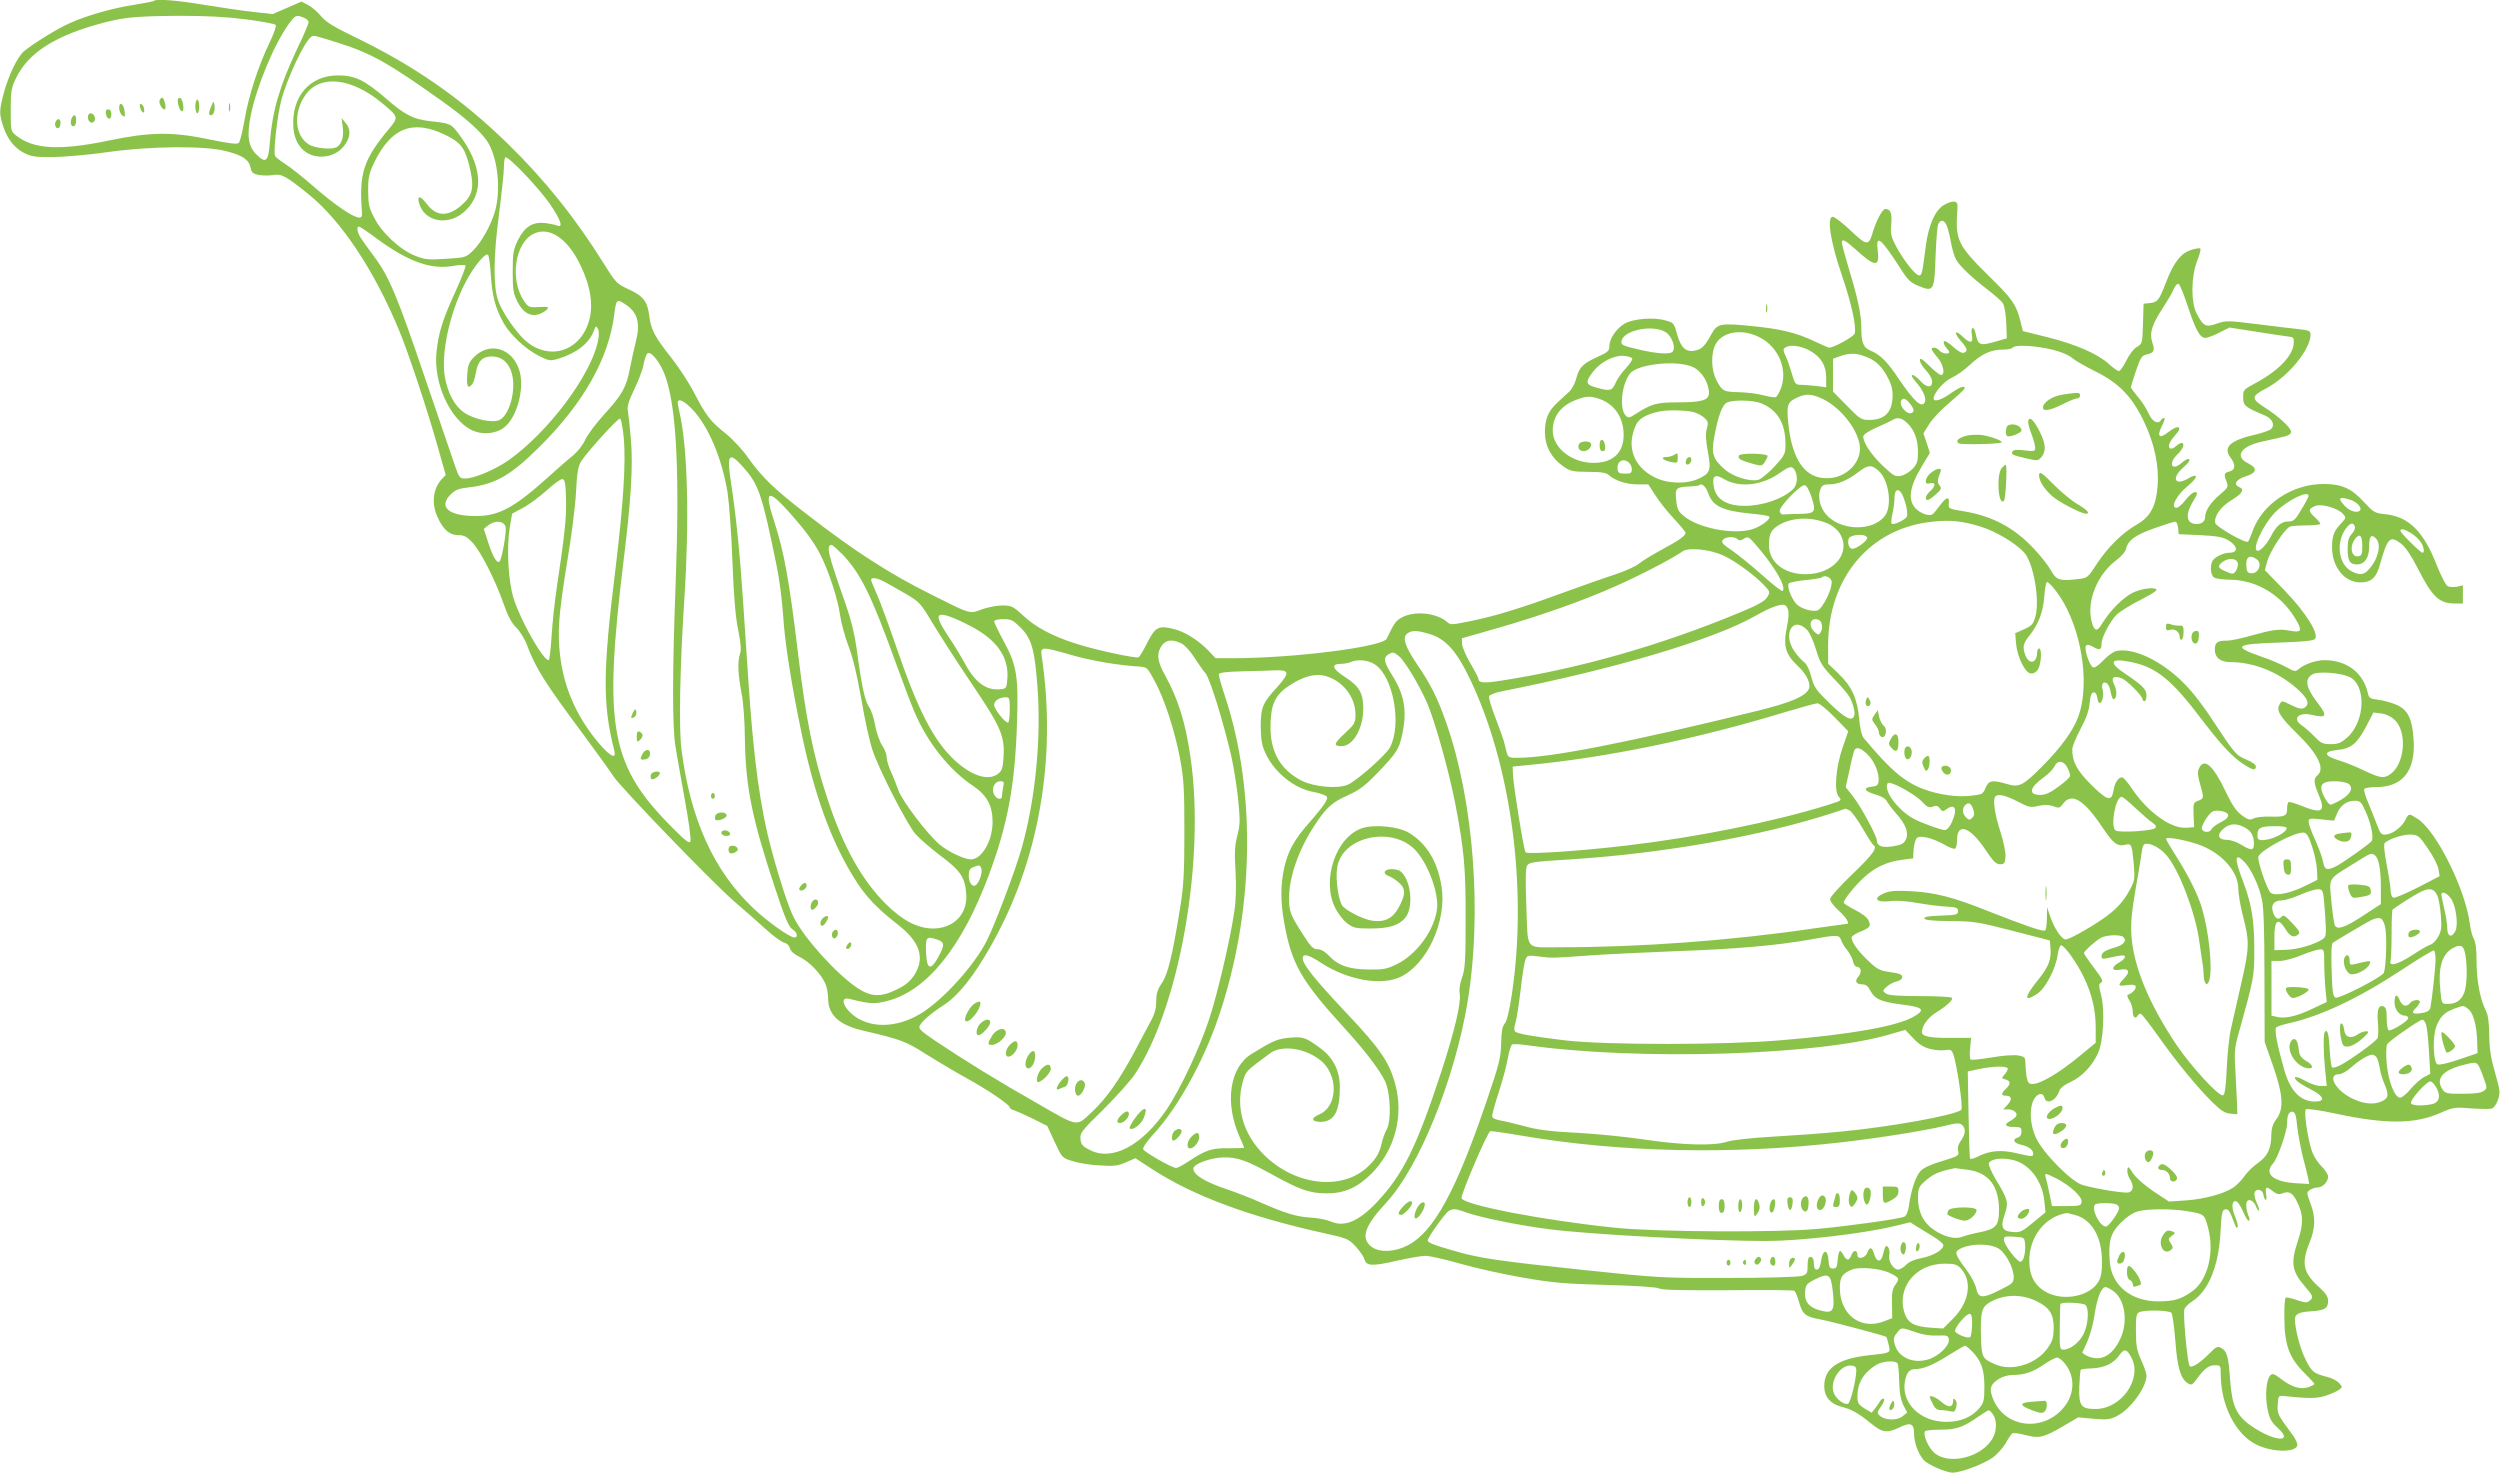 <?xml version="1.0" standalone="no"?>
<!DOCTYPE svg PUBLIC "-//W3C//DTD SVG 20010904//EN"
 "http://www.w3.org/TR/2001/REC-SVG-20010904/DTD/svg10.dtd">
<svg version="1.0" xmlns="http://www.w3.org/2000/svg"
 width="1280pt" height="754pt" viewBox="0 0 1280 754"
 preserveAspectRatio="xMidYMid meet">
<g transform="translate(0,754) scale(0.1,-0.1)"
fill="#8bc34a" stroke="none">
<path d="M789 7536 c-2 -3 -49 -12 -104 -21 -115 -18 -243 -55 -331 -95 -65
-29 -193 -109 -233 -144 -33 -30 -77 -122 -101 -210 -24 -91 -25 -108 -4 -172
22 -66 56 -110 107 -137 37 -19 56 -22 152 -21 61 1 184 12 275 25 218 31 498
34 608 5 84 -21 117 -44 125 -85 5 -25 13 -31 42 -37 20 -3 53 -4 74 0 43 7
65 -5 180 -98 167 -134 338 -391 465 -699 47 -113 143 -402 196 -590 l42 -149
-20 -21 c-45 -48 -54 -125 -22 -194 28 -64 62 -93 106 -93 30 0 44 -7 73 -38
43 -46 117 -192 160 -315 21 -61 41 -98 65 -121 19 -19 44 -60 55 -91 44 -116
89 -189 291 -460 69 -93 137 -188 151 -210 39 -59 500 -537 619 -641 57 -49
132 -115 166 -146 35 -32 74 -60 88 -64 14 -3 27 -15 30 -29 4 -15 22 -31 51
-45 49 -24 110 -87 131 -137 8 -18 14 -52 14 -75 0 -84 56 -136 176 -164 198
-46 223 -56 326 -122 57 -35 148 -90 203 -120 108 -59 225 -138 225 -152 0 -5
10 -12 23 -15 12 -4 55 -23 96 -43 l73 -37 38 -82 c38 -81 38 -82 92 -98 29
-10 92 -20 139 -22 73 -5 93 -2 134 16 l48 21 86 -56 c211 -137 496 -243 885
-329 114 -25 121 -28 158 -68 21 -23 41 -52 44 -65 9 -34 40 -36 161 -8 62 14
129 26 151 26 22 0 102 -18 178 -40 77 -22 220 -54 319 -71 156 -27 214 -32
430 -38 156 -4 258 -11 270 -18 15 -8 118 -10 352 -9 182 2 335 1 340 -3 5 -3
15 -26 22 -51 19 -69 32 -81 109 -95 64 -12 333 -84 340 -90 2 -2 7 -20 12
-40 10 -43 13 -42 -103 -54 -158 -18 -227 -66 -227 -159 0 -52 30 -88 83 -103
58 -15 90 -33 154 -85 61 -50 83 -53 147 -23 58 29 76 21 76 -31 0 -45 21
-103 48 -134 22 -25 115 -66 150 -66 40 0 156 43 203 76 22 15 52 48 67 73 14
25 30 49 35 52 5 4 34 0 65 -8 72 -19 94 -14 192 43 l80 47 79 -7 c68 -6 85
-4 118 13 71 35 152 147 153 207 0 12 -12 48 -27 80 -22 49 -27 73 -27 146 -1
69 2 91 14 98 23 15 156 12 168 -2 5 -7 14 -72 20 -145 10 -137 27 -194 66
-217 15 -9 22 -6 40 19 41 57 64 75 96 75 29 0 30 -2 30 -43 0 -160 74 -308
180 -362 86 -44 219 -43 212 1 -2 10 -10 28 -18 39 -8 11 -30 42 -50 69 -30
42 -35 56 -32 95 3 45 4 46 33 43 125 -13 168 -13 213 2 27 9 58 23 68 30 18
14 18 15 0 35 -11 12 -38 26 -60 31 -71 18 -81 26 -113 93 -27 53 -53 156 -53
202 0 27 21 37 80 41 72 4 90 15 90 54 0 20 -12 38 -42 66 -86 76 -97 124 -53
232 30 75 32 130 4 202 -19 52 -20 55 -3 67 10 7 28 13 39 13 27 0 55 29 55
56 0 11 -16 35 -35 54 -19 18 -41 54 -49 79 -22 68 -41 201 -30 211 5 5 69 -4
149 -21 261 -56 407 -55 538 2 67 30 75 31 159 24 48 -3 96 -4 106 -1 11 4 25
24 32 46 12 36 10 48 -15 137 -22 75 -29 121 -30 193 -1 69 -6 104 -18 127
-28 53 -47 152 -47 251 0 61 -5 100 -14 115 -7 12 -17 46 -20 75 -23 180 -173
481 -270 541 -42 27 -43 27 -61 -8 -18 -36 -66 -72 -100 -74 -22 -2 -28 5 -44
48 -10 28 -31 78 -45 113 -15 34 -24 67 -21 72 3 6 31 10 61 10 135 0 201 82
192 239 -7 111 -29 156 -87 182 -25 11 -67 23 -94 26 -41 5 -48 9 -53 32 -23
106 -108 171 -223 171 -44 0 -104 -21 -132 -46 -16 -14 -21 -13 -61 9 -24 14
-85 40 -135 57 -145 51 -128 63 99 70 116 4 171 9 180 18 24 24 -45 135 -156
250 l-100 103 13 47 c13 49 90 166 116 176 9 3 48 6 86 6 38 0 69 4 69 8 0 5
-14 21 -30 36 -33 29 -32 42 6 56 30 12 114 -12 139 -40 18 -20 18 -21 -7 -48
-39 -41 -48 -66 -48 -125 0 -100 64 -179 145 -179 55 0 82 24 100 90 39 140
52 152 109 108 22 -17 52 -61 86 -128 74 -146 109 -178 190 -178 l40 0 0 46 0
47 -31 -7 c-17 -3 -38 -2 -47 3 -10 5 -35 55 -57 110 -66 170 -143 246 -261
258 -56 6 -61 9 -111 63 -63 69 -113 92 -204 92 -160 1 -313 -99 -365 -239 -9
-26 -20 -52 -24 -56 -10 -12 -164 76 -168 95 -7 35 28 84 83 117 55 33 69 56
40 67 -32 13 -16 40 33 55 58 18 62 42 12 67 -71 35 -38 87 72 111 26 6 71 16
98 22 37 8 50 16 50 29 0 20 -64 79 -135 124 -70 44 -69 58 7 97 112 59 228
199 228 276 0 19 -7 22 -62 28 -35 4 -132 15 -216 26 -146 18 -156 18 -202 2
-57 -20 -68 -14 -103 51 -30 59 -29 188 2 269 13 32 20 61 17 64 -3 4 -24 1
-45 -6 -54 -16 -92 -64 -131 -167 -37 -94 -42 -101 -85 -106 l-30 -3 -3 -102
c-3 -100 -3 -103 -31 -119 -16 -9 -40 -40 -54 -70 -15 -30 -32 -54 -38 -54 -6
0 -30 16 -51 36 -59 53 -167 100 -313 137 l-128 32 -13 53 c-22 84 -40 111
-164 232 -158 156 -170 182 -158 340 2 29 -1 35 -17 38 -11 1 -35 -7 -53 -18
-45 -28 -78 -103 -92 -210 -18 -140 -20 -150 -34 -150 -19 0 -80 78 -117 147
-27 51 -30 65 -26 115 5 56 -3 78 -30 78 -15 0 -45 -56 -64 -118 -21 -72 -30
-72 -113 7 -41 39 -83 71 -92 71 -32 0 -12 -128 44 -292 51 -148 78 -272 68
-306 -6 -16 -106 -72 -131 -72 -3 0 -39 15 -78 34 -89 42 -170 62 -312 76
-166 17 -182 14 -212 -40 -34 -62 -50 -78 -84 -85 -46 -10 -73 14 -92 83 -16
58 -17 60 -62 72 -59 17 -164 8 -207 -17 -42 -24 -78 -78 -78 -114 0 -26 -7
-32 -62 -57 -75 -34 -92 -52 -108 -111 -6 -24 -22 -53 -34 -65 -13 -11 -40
-37 -61 -56 -48 -44 -65 -85 -65 -153 0 -69 31 -129 89 -171 40 -29 49 -31
132 -32 67 0 93 -4 107 -17 31 -28 89 -47 146 -47 l55 0 36 -55 c19 -31 62
-85 95 -120 33 -36 60 -68 60 -73 0 -15 -32 -38 -123 -87 -48 -26 -101 -58
-117 -72 -16 -13 -69 -37 -117 -53 -48 -15 -180 -62 -293 -103 -214 -78 -344
-117 -476 -142 -68 -14 -79 -14 -93 -1 -52 47 -164 60 -229 27 -35 -18 -43
-29 -82 -111 -20 -42 -474 -100 -790 -100 l-86 0 -39 41 c-53 54 -120 95 -177
109 -75 19 -93 10 -133 -69 -19 -38 -39 -72 -45 -76 -13 -8 -230 39 -329 72
-114 37 -199 82 -262 141 -53 48 -60 52 -107 52 -28 0 -75 -9 -105 -20 -63
-24 -56 -26 -257 75 -215 107 -395 223 -635 409 -168 129 -234 193 -300 286
-30 44 -81 99 -119 130 -81 65 -99 89 -161 207 -26 51 -79 132 -117 180 -86
109 -106 146 -114 218 -9 72 -32 101 -108 135 -58 27 -64 33 -125 131 -144
232 -306 433 -492 614 -240 234 -482 401 -792 550 -101 49 -139 73 -163 102
-17 21 -47 47 -66 57 l-34 18 -74 -32 -74 -32 -100 11 c-56 6 -168 23 -249 36
-136 23 -247 32 -258 21z m469 -95 c79 -10 148 -23 153 -28 5 -5 -7 -41 -32
-94 -57 -118 -106 -269 -127 -393 -10 -58 -23 -111 -29 -117 -9 -9 -47 -4
-150 17 -191 40 -303 39 -518 -6 -251 -52 -384 -44 -472 26 -28 22 -28 24 -28
131 0 98 3 113 28 165 59 121 186 206 398 268 140 41 197 47 434 49 142 0 242
-5 343 -18z m296 9 c14 -5 26 -16 26 -23 0 -8 -26 -70 -59 -138 -88 -187 -126
-314 -139 -474 -8 -104 -20 -115 -70 -65 -41 41 -49 95 -28 200 31 151 120
364 195 468 34 45 37 47 75 32z m186 -132 c161 -51 256 -105 525 -297 133 -95
213 -169 240 -222 45 -85 58 -233 31 -335 -19 -71 -70 -164 -114 -207 -36 -35
-39 -36 -137 -42 -89 -6 -107 -5 -158 15 -76 29 -173 118 -212 197 -26 50 -30
69 -30 138 0 69 5 89 32 145 86 176 196 219 359 141 80 -38 102 -65 125 -152
30 -119 22 -159 -43 -214 -67 -56 -124 -53 -173 11 -32 42 -50 45 -40 7 25
-102 157 -124 241 -39 93 92 81 230 -32 383 -44 60 -46 61 -146 72 -92 10
-134 31 -238 122 -105 90 -154 113 -240 113 -145 0 -239 -110 -228 -267 7 -90
60 -147 140 -149 55 -1 101 24 129 68 25 40 24 76 -2 105 l-20 24 6 -47 c6
-46 -5 -84 -29 -100 -23 -16 -111 -8 -144 12 -75 46 -82 167 -15 258 75 101
233 83 387 -44 87 -72 87 -74 40 -131 -133 -159 -156 -228 -141 -428 2 -23 -2
-30 -16 -29 -32 3 -127 68 -230 158 -56 49 -123 102 -149 118 -25 16 -48 34
-50 41 -9 23 12 203 31 279 30 116 119 305 155 330 12 8 10 9 146 -34z m1076
-823 c56 -82 69 -123 37 -110 -10 4 -38 10 -62 13 -64 7 -104 -18 -139 -87
-24 -50 -27 -67 -27 -161 0 -91 3 -112 24 -154 28 -57 68 -80 112 -64 15 5 33
16 40 24 11 13 5 14 -41 12 -51 -3 -55 -1 -77 31 -74 108 -47 297 49 344 80
39 173 -23 238 -157 54 -110 69 -209 46 -288 -49 -171 -229 -212 -349 -79 -47
52 -100 134 -116 181 -26 72 -25 223 3 436 14 110 26 221 26 246 0 24 3 48 7
52 12 12 171 -155 229 -239z m7152 -112 c6 -16 16 -54 21 -85 6 -32 17 -70 25
-85 18 -34 81 -94 164 -157 34 -26 69 -57 77 -69 8 -13 15 -56 17 -101 l3 -78
-50 -15 c-89 -25 -97 -23 -110 40 -8 41 -27 34 -19 -8 8 -43 -8 -46 -48 -8
-39 38 -47 21 -9 -22 35 -40 38 -53 16 -61 -9 -4 -32 9 -57 32 -26 23 -43 33
-46 25 -2 -7 3 -20 12 -30 9 -10 16 -21 16 -24 0 -13 -38 -7 -50 8 -13 16 -40
21 -40 7 0 -4 13 -23 30 -42 30 -35 41 -90 18 -90 -7 0 -34 21 -60 47 -38 37
-48 43 -48 28 0 -10 13 -33 30 -50 16 -17 31 -41 32 -55 4 -37 -27 -37 -59 -1
-15 17 -34 31 -41 31 -9 0 -2 -14 18 -36 35 -40 53 -81 46 -101 -14 -36 -54
-2 -134 117 -59 88 -94 123 -143 144 -39 16 -49 40 -49 120 0 63 -17 145 -61
290 -21 72 -39 136 -39 143 0 23 17 14 72 -35 98 -90 123 -91 112 -5 -11 87
15 66 120 -97 34 -54 49 -68 89 -84 78 -32 81 -26 87 150 3 82 9 157 14 167
12 25 32 21 44 -10z m-8033 -69 c160 -116 274 -156 388 -135 29 5 55 6 60 2 4
-4 -20 -66 -53 -138 -65 -142 -84 -205 -95 -304 -17 -156 67 -344 178 -400 50
-26 121 -22 165 10 66 47 108 194 83 288 -33 120 -154 158 -236 73 -24 -25
-30 -41 -33 -90 -4 -59 4 -74 26 -47 6 7 14 32 18 56 10 61 33 86 82 86 51 0
88 -32 103 -89 23 -83 -13 -214 -65 -237 -34 -16 -133 5 -180 39 -48 33 -82
96 -98 180 -22 121 26 340 110 495 40 75 96 142 110 133 5 -3 12 -49 15 -103
7 -109 23 -170 64 -244 34 -63 116 -139 186 -173 49 -24 54 -25 98 -12 91 28
156 79 179 141 10 27 12 28 21 12 7 -12 7 -34 0 -66 -37 -174 -254 -463 -455
-606 -71 -50 -177 -95 -226 -95 -25 0 -30 6 -48 58 -11 31 -81 237 -156 457
-143 422 -184 520 -263 625 -27 36 -56 77 -66 92 -18 28 -23 58 -9 58 4 0 48
-29 97 -66z m9266 -341 c41 -124 63 -163 90 -163 11 0 43 12 72 27 l52 26 135
-21 c74 -12 149 -23 165 -25 27 -2 30 -5 29 -33 -3 -65 -78 -143 -202 -209
-55 -29 -57 -32 -57 -70 0 -42 8 -49 113 -93 35 -15 50 -46 32 -67 -6 -7 -43
-21 -82 -30 -128 -29 -167 -64 -129 -116 29 -38 27 -65 -4 -73 -28 -7 -30 -13
-15 -52 10 -26 8 -31 -35 -67 -48 -41 -75 -83 -75 -116 0 -25 -27 -40 -60 -32
-36 9 -38 51 -6 106 30 50 31 55 12 55 -8 0 -29 -18 -46 -40 -17 -22 -38 -40
-46 -40 -34 0 0 66 61 115 52 43 50 66 -2 35 -66 -39 -87 0 -28 53 34 30 44
47 27 47 -5 0 -19 -9 -32 -20 -52 -45 -71 -3 -20 45 45 43 34 80 -11 39 -10
-9 -22 -13 -28 -10 -14 9 -3 35 27 69 40 42 15 55 -33 17 -49 -39 -64 -27 -36
29 12 22 17 41 12 41 -5 0 -13 -4 -16 -10 -15 -25 -46 -9 -64 33 -10 23 -35
62 -55 85 -20 24 -36 46 -36 49 0 3 12 41 26 84 24 69 30 79 55 84 38 9 43 19
29 61 -16 48 -3 91 54 178 24 37 50 80 56 97 7 16 18 28 24 26 6 -2 27 -53 47
-114z m-7998 8 c62 -40 77 -97 52 -192 -9 -35 -22 -96 -30 -136 -18 -96 -40
-134 -130 -233 -43 -47 -87 -106 -99 -132 -11 -26 -39 -61 -62 -80 -23 -18
-86 -73 -140 -122 -163 -146 -243 -189 -359 -188 -139 0 -192 47 -127 111 23
23 41 30 88 35 137 15 217 60 364 206 227 224 357 455 385 680 10 79 13 81 58
51z m5324 -141 c32 -19 53 -75 38 -99 -10 -17 -79 -13 -177 10 -80 19 -89 23
-86 42 8 56 159 87 225 47z m484 -28 c98 -51 145 -170 105 -266 -8 -19 -18
-36 -23 -39 -5 -3 -34 1 -64 9 -30 8 -85 15 -124 16 -79 1 -88 5 -117 62 -28
54 -29 141 -2 187 37 63 137 77 225 31z m249 -64 c60 -31 90 -77 90 -141 l0
-50 -52 7 c-29 3 -65 6 -80 6 -25 0 -29 6 -44 58 -9 31 -23 72 -32 90 -13 29
-13 35 -1 43 24 15 73 10 119 -13z m1243 3 c49 -12 88 -28 105 -43 15 -13 67
-43 115 -67 122 -59 191 -129 251 -253 56 -115 81 -231 73 -336 -8 -104 -37
-158 -107 -198 -75 -43 -150 -118 -205 -202 -45 -70 -46 -71 -98 -77 -90 -11
-109 -5 -136 44 -13 24 -51 73 -85 109 -103 111 -214 170 -366 195 -73 12 -75
13 -72 40 4 37 -12 34 -45 -10 -15 -21 -32 -41 -38 -46 -15 -11 -57 2 -82 25
-47 44 -39 111 27 221 l41 68 -16 50 -17 50 29 47 c16 26 62 75 103 109 41 35
76 67 78 73 7 20 -24 9 -72 -25 -48 -34 -86 -45 -86 -25 0 27 54 89 93 106 23
10 65 40 93 66 60 56 107 78 168 78 25 0 48 5 51 10 10 16 113 11 198 -9z
m-7094 -145 c56 -166 71 -497 50 -1061 -17 -446 -17 -724 -1 -825 7 -41 28
-164 48 -273 20 -109 33 -205 29 -214 -4 -13 -21 -2 -76 53 -336 331 -372 520
-265 1394 37 300 48 479 36 612 -5 62 -12 127 -15 143 -5 23 3 50 33 113 22
45 43 101 47 125 4 23 12 48 18 56 17 21 72 -48 96 -123z m6132 112 c55 -18
88 -46 119 -101 21 -37 30 -65 30 -99 0 -88 -38 -128 -121 -128 -39 0 -47 5
-113 73 l-71 72 0 84 0 84 35 13 c45 16 79 17 121 2z m-1184 -14 c2 -6 -13
-28 -33 -50 -20 -21 -43 -53 -51 -72 -18 -42 -28 -46 -94 -28 -62 16 -65 29
-20 86 38 48 106 82 155 78 22 -2 41 -8 43 -14z m314 -45 c43 -21 78 -80 79
-130 0 -38 -35 -49 -158 -49 -112 0 -135 -7 -220 -61 -29 -19 -35 -20 -48 -7
-35 34 -21 164 23 217 42 49 249 69 324 30z m666 -164 c96 -48 186 -170 186
-252 0 -73 -66 -141 -147 -150 -127 -15 -202 83 -221 290 -8 86 -2 100 50 123
45 20 75 17 132 -11z m-1144 1 c75 -27 120 -96 120 -183 0 -91 -55 -143 -154
-143 -111 0 -209 77 -209 165 0 75 44 131 126 160 49 18 69 18 117 1z m1591
-29 c14 -19 17 -30 9 -38 -22 -22 -75 34 -58 61 10 16 26 8 49 -23z m-6239
-23 c82 -86 151 -250 180 -425 8 -52 20 -211 25 -354 7 -181 16 -289 30 -353
13 -66 16 -101 9 -119 -13 -36 -11 -108 7 -198 10 -49 17 -145 18 -245 4 -242
37 -403 153 -753 51 -155 71 -202 89 -214 26 -16 32 -43 11 -43 -23 0 -140 83
-209 149 -204 192 -324 458 -369 815 -14 115 -8 414 15 771 26 398 17 772 -24
949 -5 23 -10 47 -10 54 0 25 32 11 75 -34z m5473 31 c90 -38 129 -112 123
-233 -1 -26 -14 -47 -58 -93 -31 -33 -67 -62 -81 -66 -42 -10 -126 15 -169 52
-63 54 -72 81 -56 168 20 110 42 167 67 177 35 14 134 11 174 -5z m-347 -45
c19 -5 45 -19 56 -30 19 -17 20 -24 12 -55 -7 -26 -6 -58 5 -117 18 -95 13
-111 -47 -139 -64 -29 -160 -26 -225 7 -110 55 -147 160 -95 270 16 32 53 53
118 67 39 9 140 7 176 -3z m-5477 -136 c11 -123 -3 -339 -43 -669 -65 -524
-66 -691 -6 -927 12 -48 -19 -33 -79 37 -150 177 -217 382 -203 619 3 56 22
198 42 316 20 118 40 274 44 346 5 104 11 136 26 161 33 52 189 223 200 220 5
-2 14 -48 19 -103z m6570 81 c37 -35 56 -84 56 -150 0 -46 -4 -60 -27 -85 -16
-16 -42 -33 -60 -36 -29 -6 -38 -1 -94 52 -59 57 -99 117 -99 149 0 10 25 27
68 46 37 16 74 34 82 39 25 15 46 11 74 -15z m-5962 -223 c83 -93 98 -136 174
-507 14 -66 29 -183 34 -260 8 -136 43 -355 96 -608 65 -310 150 -545 267
-732 57 -93 113 -152 225 -240 112 -87 139 -169 84 -256 -21 -32 -44 -52 -88
-74 -85 -42 -133 -40 -205 7 -107 72 -275 258 -326 363 -26 51 -74 198 -113
345 -58 214 -92 464 -119 875 -6 88 -18 264 -26 390 -17 258 -37 448 -61 606
-24 153 -14 170 58 91z m4553 -13 c0 -21 -5 -24 -35 -24 -30 0 -36 4 -38 24
-5 35 24 56 52 37 12 -7 21 -24 21 -37z m1265 -11 c52 -48 69 -181 30 -230
-63 -81 -230 -76 -302 10 -30 36 -42 89 -28 126 8 21 16 26 45 26 46 0 93 20
150 63 49 38 69 39 105 5z m-430 3 c17 -33 12 -76 -12 -98 -54 -49 -155 -83
-246 -83 -93 0 -148 35 -158 101 -8 55 6 64 57 34 78 -44 194 -30 284 35 48
34 61 36 75 11z m-6292 -144 c3 -95 -7 -187 -47 -453 -11 -73 -23 -186 -27
-253 -4 -67 -11 -121 -15 -121 -29 0 -144 204 -179 315 -28 89 -37 261 -20
363 l12 72 56 30 c32 17 86 58 122 90 36 33 72 59 80 57 12 -2 16 -22 18 -100z
m5848 28 c23 -67 74 -91 221 -105 46 -4 87 -11 91 -14 12 -13 -46 -55 -91 -67
-98 -27 -273 8 -346 69 -28 23 -34 36 -39 81 -6 62 -1 67 65 70 26 1 49 4 52
6 13 14 34 -4 47 -40z m528 -17 c26 -81 21 -88 -64 -89 -38 -1 -76 -2 -82 -3
-7 -1 -14 7 -16 17 -4 21 105 135 128 133 9 -1 22 -24 34 -58z m470 0 c18 -45
26 -92 18 -105 -12 -17 -70 -44 -77 -34 -3 6 -1 29 5 53 5 24 10 60 10 81 0
48 26 50 44 5z m2076 3 c0 -4 -16 -36 -37 -70 -32 -54 -39 -61 -68 -61 -35 0
-62 -24 -89 -78 -19 -37 -51 -72 -66 -72 -35 0 26 134 91 199 61 60 169 113
169 82z m-7789 -73 c89 -99 135 -161 169 -227 44 -88 90 -228 101 -310 6 -42
26 -114 44 -161 22 -57 43 -145 65 -270 17 -102 43 -219 57 -260 33 -100 175
-377 220 -430 20 -23 78 -73 128 -111 102 -76 126 -111 132 -194 9 -105 -65
-180 -173 -179 -78 2 -153 41 -239 126 -125 126 -219 295 -299 540 -72 218
-110 406 -151 751 -45 371 -70 508 -121 667 -51 155 -35 170 67 58z m8008 51
c31 -11 56 -41 44 -53 -15 -14 -51 -4 -76 22 -42 44 -32 53 32 31z m-2682
-119 c26 -11 51 -32 63 -52 60 -99 -31 -208 -175 -208 -110 0 -188 61 -188
149 0 56 11 78 48 101 68 42 169 46 252 10z m783 -16 c78 -24 175 -82 222
-131 49 -51 83 -243 59 -331 -11 -38 -18 -46 -58 -64 l-45 -20 4 -52 c6 -68
45 -150 75 -154 13 -2 27 5 37 20 17 25 22 108 6 108 -5 0 -10 -10 -10 -22 -1
-54 -41 -63 -60 -13 -16 42 -12 60 21 101 46 58 70 120 76 202 3 39 9 72 13
72 13 0 59 -57 89 -111 97 -175 128 -428 71 -581 -26 -70 -91 -159 -186 -254
-96 -97 -117 -107 -179 -88 -75 22 -93 19 -109 -20 -13 -32 -18 -34 -73 -40
-71 -9 -169 5 -245 34 -98 37 -171 99 -307 263 -9 11 -18 50 -22 96 -9 103
-38 167 -105 231 l-54 52 0 94 c0 346 215 601 535 633 92 10 154 3 245 -25z
m-7551 -4 c4 -30 -19 -161 -31 -174 -12 -15 -34 21 -59 98 l-22 68 24 19 c35
28 83 21 88 -11z m8563 -2 l3 -33 110 -5 c83 -4 118 -10 142 -25 51 -30 55
-65 7 -65 -32 0 -80 -25 -88 -45 -12 -32 -6 -74 12 -83 9 -5 45 -10 80 -10
144 -2 277 -87 348 -224 20 -40 12 -47 -43 -37 -54 10 -85 6 -203 -27 -46 -13
-99 -24 -116 -24 -52 0 -64 -9 -64 -46 0 -41 29 -64 80 -64 116 0 239 -48 335
-131 62 -54 74 -83 43 -103 -13 -8 -28 -5 -63 12 -55 27 -52 27 -65 2 -16 -29
5 -62 95 -150 105 -103 140 -177 100 -210 -20 -17 -19 -39 5 -95 39 -91 21
-104 -86 -61 -32 13 -62 22 -66 19 -5 -2 -8 -17 -8 -33 0 -38 -11 -43 -86 -41
-35 1 -73 -3 -84 -9 -17 -9 -27 -8 -48 6 -40 26 -58 51 -98 134 -63 133 -110
172 -135 116 -9 -18 -7 -37 5 -79 21 -72 21 -76 -10 -87 -24 -9 -25 -14 -23
-73 l3 -62 -38 -3 c-80 -7 -200 80 -281 201 -21 31 -43 57 -50 57 -20 0 -38
-28 -44 -68 -10 -58 -31 -52 -114 30 -73 73 -97 117 -97 181 0 14 19 61 42
104 29 54 44 95 47 133 4 40 10 55 21 55 9 0 16 -11 18 -27 2 -16 7 -28 12
-28 13 0 23 39 16 66 -8 30 0 45 19 37 8 -3 18 -23 21 -44 4 -21 10 -39 15
-39 17 0 20 42 5 72 -20 38 -7 51 35 36 28 -10 109 -91 109 -109 0 -5 5 -9 10
-9 6 0 10 13 10 28 0 33 -18 51 -107 111 -90 60 -80 83 25 62 131 -26 210 -90
362 -291 102 -134 162 -199 222 -236 44 -28 58 -30 58 -8 0 9 -20 23 -49 35
-54 23 -57 27 -180 213 -59 89 -111 152 -159 197 -114 106 -248 165 -329 145
-15 -4 -44 -26 -65 -48 -21 -23 -43 -38 -51 -35 -19 7 -49 99 -36 112 6 6 20
3 38 -8 31 -18 41 -14 41 17 0 33 45 118 78 150 17 15 72 50 124 76 69 36 89
50 75 55 -22 9 -82 -2 -120 -21 -46 -24 -108 -85 -145 -143 -29 -46 -36 -51
-48 -39 -8 8 -17 37 -20 64 -12 99 44 221 132 286 26 20 47 44 50 60 10 42 47
69 146 104 51 18 98 33 105 33 6 1 13 -14 15 -31z m905 6 c3 -8 -4 -25 -16
-38 -16 -17 -21 -35 -21 -77 0 -60 11 -79 47 -79 39 0 63 34 63 89 0 55 10 69
34 45 31 -30 13 -107 -37 -161 -24 -27 -47 -29 -87 -8 -71 37 -82 158 -22 228
19 21 31 22 39 1z m288 -34 c18 -11 40 -31 49 -45 17 -25 21 -55 9 -55 -10 0
-113 102 -113 112 0 14 21 9 55 -12z m-2785 -25 c0 -15 -55 -55 -76 -55 -16 0
-26 28 -19 51 8 25 95 28 95 4z m2535 -41 c0 -40 -3 -49 -19 -52 -36 -7 -48
46 -20 86 24 35 39 22 39 -34z m-3198 35 c8 -8 17 -7 32 3 20 12 25 10 57 -27
98 -112 162 -220 141 -241 -3 -4 -50 33 -104 81 -54 48 -124 105 -156 127 -48
32 -56 42 -46 54 14 17 60 19 76 3z m-4580 -81 c91 -98 145 -207 268 -548 37
-102 80 -216 97 -255 65 -155 180 -300 302 -380 69 -47 98 -100 98 -183 0 -97
-55 -192 -111 -192 -34 0 -117 40 -159 75 -63 53 -192 223 -212 278 -10 28
-27 72 -39 97 -11 25 -21 57 -21 72 0 15 -10 42 -23 61 -13 19 -29 65 -36 102
-6 38 -21 81 -32 96 -21 30 -39 115 -63 298 -11 77 -29 151 -57 230 -90 255
-101 301 -71 301 5 0 31 -24 59 -52z m4504 -1 c60 -27 155 -96 209 -151 34
-36 34 -37 18 -64 -13 -20 -47 -40 -145 -80 -398 -165 -808 -283 -1211 -346
-93 -15 -122 -13 -122 7 0 6 -19 42 -41 80 -23 38 -42 83 -43 99 l-1 30 185
53 c222 64 431 138 598 212 117 51 304 148 347 180 29 21 137 11 206 -20z
m2734 -21 c28 -20 10 -71 -25 -71 -20 0 -26 6 -28 28 -6 55 14 71 53 43z m-97
-21 c1 -11 -3 -28 -11 -39 -12 -17 -16 -17 -50 -2 -43 17 -46 29 -14 51 30 21
71 16 75 -10z m-2080 -92 c5 -37 -47 -142 -74 -149 -29 -7 -86 11 -107 34 -26
29 -50 93 -38 105 5 5 44 13 86 17 41 4 79 10 82 14 15 14 48 0 51 -21z
m-4855 1 c18 -9 67 -37 110 -62 76 -44 79 -48 144 -156 37 -61 126 -200 199
-308 149 -220 169 -267 162 -376 -3 -53 -8 -68 -27 -83 -50 -40 -137 -12 -227
72 -106 101 -184 253 -294 574 -40 116 -85 239 -101 274 -16 35 -29 68 -29 72
0 14 28 11 63 -7z m4633 -150 c3 -12 1 -46 -5 -74 -23 -105 -12 -148 54 -210
47 -44 69 -93 55 -120 -20 -37 -95 -68 -260 -109 -670 -164 -1063 -241 -1230
-241 -52 0 -50 -1 -65 65 -3 17 -24 77 -46 134 -22 56 -38 109 -35 116 2 7 31
19 63 25 586 116 1087 265 1301 387 73 42 130 63 150 55 7 -2 15 -15 18 -28z
m-4184 -81 c131 -69 192 -155 186 -263 -3 -49 -6 -55 -27 -58 -76 -11 -133 27
-188 126 -20 37 -53 92 -73 122 -59 87 -74 121 -59 130 15 10 71 -10 161 -57z
m253 -6 c57 -56 73 -114 87 -307 20 -265 -12 -584 -83 -829 -32 -111 -134
-383 -176 -466 -63 -127 -229 -310 -343 -377 -110 -65 -229 -73 -316 -23 -69
40 -103 114 -46 101 105 -26 130 -28 194 -11 203 51 383 275 521 645 97 260
134 463 144 775 8 243 -1 299 -68 422 -27 50 -49 96 -49 102 0 6 20 11 46 11
41 0 51 -5 89 -43z m4099 27 c8 -22 7 -36 -4 -54 -7 -12 -12 -12 -29 4 -21 19
-27 46 -14 59 12 13 41 7 47 -9z m-73 -38 c14 -14 34 -57 47 -102 21 -69 30
-84 91 -148 38 -39 74 -82 81 -95 19 -36 30 -81 23 -97 -11 -29 -46 -12 -124
64 -71 69 -81 83 -95 136 -9 36 -23 65 -35 74 -11 8 -34 32 -50 55 -64 89 -11
186 62 113z m-1932 -22 c81 -24 138 -86 205 -226 213 -441 298 -1074 217
-1617 -13 -86 -26 -140 -37 -152 -12 -13 -17 -40 -18 -101 -2 -74 -10 -107
-75 -297 -156 -459 -271 -670 -405 -738 -66 -34 -143 -37 -183 -7 -58 44 -38
105 76 228 167 181 349 629 415 1026 75 452 32 1027 -109 1429 -45 128 -79
196 -149 299 -63 93 -78 139 -50 159 23 17 49 16 113 -3z m-1269 -49 c16 -8
46 -41 66 -73 20 -31 45 -67 56 -79 22 -23 94 -257 133 -428 13 -60 29 -162
35 -225 10 -100 9 -125 -5 -179 -13 -49 -15 -87 -9 -184 4 -78 2 -151 -6 -202
-21 -145 -88 -431 -130 -556 -50 -150 -148 -358 -217 -460 -126 -185 -279
-266 -393 -207 -38 19 -45 28 -48 56 -3 31 5 42 116 150 65 65 138 146 162
181 229 343 363 1101 285 1626 -25 175 -63 296 -129 416 -38 68 -44 105 -25
142 22 41 58 48 109 22z m-563 -59 c105 -30 230 -51 347 -59 38 -2 41 -5 77
-72 51 -93 103 -253 131 -400 19 -105 22 -151 22 -375 0 -212 -4 -278 -22
-390 -39 -240 -62 -338 -93 -383 -22 -32 -29 -54 -29 -93 0 -34 -8 -65 -24
-95 -13 -24 -54 -100 -90 -169 -76 -141 -143 -236 -214 -302 -83 -78 -66 -81
-278 41 -198 112 -378 223 -527 323 -72 49 -86 62 -78 76 14 26 55 62 123 106
75 49 150 143 238 297 248 433 342 962 264 1487 -8 53 -5 53 153 8z m1676 -6
c28 -22 102 -145 142 -235 39 -87 112 -347 145 -515 46 -238 55 -335 54 -600
0 -208 -3 -252 -18 -294 -12 -32 -16 -63 -12 -86 7 -46 -27 -191 -95 -399
-127 -386 -196 -526 -333 -670 -92 -96 -164 -125 -232 -95 -22 9 -68 18 -103
20 -72 4 -129 21 -256 77 -49 22 -126 52 -171 67 -118 40 -174 75 -174 107 0
24 89 56 155 57 72 1 117 -15 251 -89 139 -77 191 -95 277 -95 92 0 158 30
230 102 118 120 164 291 122 452 -30 116 -77 185 -249 367 -165 175 -225 250
-226 282 0 27 29 20 96 -24 136 -88 308 -118 406 -70 136 66 236 286 209 460
-20 130 -78 225 -169 278 -54 32 -175 43 -237 23 -135 -44 -210 -266 -139
-408 14 -29 42 -65 61 -79 32 -24 44 -27 117 -27 98 0 147 15 181 55 46 55 28
204 -29 241 -6 4 -26 8 -43 8 -37 0 -46 -24 -13 -35 11 -4 34 -18 50 -32 38
-31 38 -62 2 -128 -31 -58 -72 -78 -137 -69 -44 7 -125 47 -150 74 -21 23 -38
134 -29 195 22 166 293 221 408 84 62 -73 111 -211 104 -288 -11 -109 -102
-237 -207 -288 -49 -24 -67 -28 -141 -27 -102 1 -158 20 -204 69 -22 23 -42
35 -60 35 -22 0 -34 12 -70 68 -69 106 -76 125 -76 194 0 108 50 250 130 371
61 94 90 119 175 157 57 26 86 48 153 118 94 99 105 116 121 190 27 128 12
207 -58 316 -35 57 -39 80 -13 95 23 14 26 14 55 -9z m-122 -43 c93 -63 137
-306 76 -423 -20 -39 -172 -173 -217 -192 -52 -22 -172 -11 -236 21 -106 55
-159 144 -159 272 0 113 21 163 89 210 74 51 139 69 192 54 88 -24 154 -108
154 -196 0 -44 -3 -50 -55 -98 -57 -54 -60 -65 -15 -65 58 0 110 91 110 192 0
80 -21 115 -94 162 -64 41 -73 66 -23 67 17 0 41 4 52 9 37 16 91 11 126 -13z
m-455 -42 c4 -9 -13 -36 -45 -71 -77 -84 -86 -105 -86 -204 1 -70 5 -95 26
-140 45 -96 147 -178 245 -195 21 -4 47 -12 57 -17 15 -8 16 -11 3 -36 -8 -15
-45 -61 -81 -102 -79 -89 -112 -149 -131 -239 -18 -86 -18 -168 1 -274 37
-210 86 -297 305 -537 109 -119 187 -222 213 -279 27 -62 31 -203 6 -246 -9
-16 -20 -46 -24 -65 -10 -49 -28 -81 -67 -119 -130 -130 -377 -104 -538 58
-105 105 -144 242 -107 372 17 57 13 52 141 147 58 42 174 27 253 -34 97 -73
95 -239 -3 -280 -45 -19 -39 -39 12 -38 66 3 94 55 94 178 0 83 -33 149 -97
197 -78 58 -90 62 -161 56 -63 -6 -85 -16 -194 -83 -112 -69 -139 -249 -62
-423 13 -29 24 -55 24 -57 0 -2 -35 -3 -77 -3 -87 2 -122 -10 -204 -65 -30
-20 -60 -36 -67 -36 -21 0 -163 81 -169 96 -3 8 19 40 50 74 125 134 257 372
335 600 183 535 196 1149 36 1639 -19 57 -34 110 -34 117 0 10 28 14 123 17
67 1 144 4 170 5 34 1 49 -2 53 -13z m5439 -19 c91 -38 87 -226 -6 -311 -33
-29 -46 -35 -86 -35 -41 0 -50 5 -83 39 -20 21 -49 46 -63 56 -53 34 -20 71
49 55 77 -18 83 -7 29 63 -61 79 -67 123 -22 146 28 14 134 7 182 -13z m-6855
-171 c0 -36 -4 -65 -9 -65 -16 0 -71 70 -71 90 0 22 25 39 58 40 21 0 22 -4
22 -65z m4223 -37 l70 -72 -28 -81 c-36 -104 -46 -227 -20 -255 16 -18 15 -19
-52 -40 -273 -86 -675 -167 -1034 -209 -233 -28 -508 -46 -518 -35 -9 10 -64
350 -65 404 l-1 35 80 8 c402 38 861 133 1315 271 80 24 153 44 164 45 11 1
47 -29 89 -71z m2868 -14 c65 -62 52 -226 -23 -278 -32 -23 -52 -20 -132 18
-39 19 -98 43 -131 53 -78 23 -81 46 -8 53 70 7 101 32 147 119 l38 73 40 -5
c25 -3 51 -16 69 -33z m-2697 -179 c35 -35 60 -98 54 -138 -2 -17 -11 -23 -36
-25 -46 -5 -36 -24 21 -40 29 -8 51 -21 58 -35 7 -12 27 -39 46 -61 51 -56 67
-100 51 -134 -11 -22 -23 -28 -66 -35 -54 -9 -82 1 -82 28 0 24 -81 174 -121
225 l-39 50 20 90 c10 50 22 95 25 100 11 18 34 10 69 -25z m1021 -65 c8 -16
15 -35 14 -42 0 -7 -26 -32 -59 -55 -42 -32 -68 -43 -93 -43 -64 0 -57 37 17
90 24 17 48 42 55 56 15 33 47 31 66 -6z m-5449 -101 c-3 -17 -6 -38 -6 -45 0
-23 -30 -16 -41 10 -14 30 3 66 33 66 18 0 20 -4 14 -31z m4703 -72 c28 -30
37 -34 57 -27 18 7 26 5 36 -9 12 -17 16 -17 33 -5 46 34 59 1 28 -67 -11 -23
-25 -39 -36 -39 -10 0 -55 14 -100 32 -63 24 -93 43 -133 83 -49 49 -74 101
-59 125 9 15 134 -52 174 -93z m2185 90 c27 -20 12 -53 -38 -82 -24 -14 -48
-25 -54 -25 -6 0 -21 18 -32 40 -30 59 -16 80 53 80 29 0 61 -6 71 -13z
m-1695 -90 c59 -31 68 -33 108 -23 32 7 53 6 76 -2 29 -11 33 -10 50 13 43 58
105 22 198 -116 60 -90 79 -104 122 -94 30 8 33 0 42 -101 6 -73 5 -83 -20
-129 -33 -63 -75 -107 -145 -154 -75 -51 -167 -101 -184 -101 -20 0 -57 55
-78 115 l-17 50 -1 -57 c0 -31 -4 -59 -9 -62 -11 -7 -101 24 -289 98 -182 73
-273 96 -397 103 -78 4 -108 2 -137 -10 -64 -27 -42 -51 37 -40 25 3 84 -1
137 -11 51 -9 118 -17 148 -18 47 -3 55 -6 55 -23 0 -18 -8 -20 -88 -23 -64
-2 -87 -6 -84 -15 3 -8 41 -12 133 -13 120 -1 142 -4 319 -50 l190 -49 3 -34
c6 -62 -8 -100 -63 -168 -73 -90 -74 -117 -4 -71 42 28 94 127 104 198 4 27
12 50 18 50 17 0 83 -93 117 -165 41 -86 60 -167 60 -257 l0 -77 -91 -75 c-99
-81 -193 -136 -232 -136 -20 0 -25 6 -31 38 -3 20 -6 51 -6 69 0 29 -4 33 -36
39 -21 4 -79 0 -136 -10 -55 -9 -103 -14 -108 -11 -5 3 -6 29 -3 58 l5 53 -98
0 c-111 -1 -154 7 -154 30 0 31 32 75 73 100 55 34 88 65 81 75 -3 5 -76 9
-163 9 -115 0 -162 4 -175 13 -18 13 -18 15 4 35 12 11 36 24 51 27 30 7 39
29 15 38 -7 3 -35 8 -62 12 -41 6 -58 16 -102 59 -51 49 -82 93 -82 116 0 6
17 18 38 27 57 23 63 30 49 60 -6 15 -34 37 -69 54 -32 16 -58 33 -58 38 0 15
57 86 104 129 55 51 120 81 196 90 l55 7 3 47 c2 25 9 52 17 58 18 15 84 -2
143 -36 23 -14 47 -22 52 -19 6 3 10 23 10 44 0 91 66 69 145 -49 40 -60 55
-75 75 -75 22 0 25 5 28 37 2 22 -9 77 -27 133 -29 90 -39 163 -24 178 14 14
50 5 112 -26z m605 -35 c34 -31 72 -65 86 -74 18 -12 22 -19 14 -28 -14 -14
-184 -25 -202 -12 -28 19 -1 172 31 172 6 0 38 -26 71 -58z m1179 -19 c28 -64
41 -132 30 -149 -11 -15 -142 -108 -180 -128 -49 -25 -61 -21 -69 22 -3 20
-22 70 -40 111 -19 41 -34 83 -34 93 0 18 5 19 65 13 l65 -7 15 35 c18 44 50
67 91 67 28 0 34 -5 57 -57z m-2010 13 c7 -21 6 -32 -5 -43 -13 -13 -17 -12
-32 2 -19 19 -21 46 -4 63 17 17 30 10 41 -22z m-632 -6 c10 -6 39 -46 65 -90
25 -44 50 -82 55 -86 23 -14 1 -46 -106 -149 -66 -63 -115 -118 -115 -129 0
-10 20 -37 45 -59 37 -34 58 -67 41 -67 -2 0 -80 -11 -173 -24 -421 -62 -886
-96 -1298 -96 -180 0 -161 -22 -170 205 -5 128 -4 199 3 212 10 18 30 21 209
32 484 30 987 119 1358 239 33 11 61 20 63 21 2 1 12 -4 23 -9z m1937 -22 c2
-11 -10 -24 -38 -38 -22 -11 -43 -27 -47 -35 -7 -19 -42 -19 -49 0 -6 13 28
71 51 88 19 14 80 3 83 -15z m82 -63 c35 -18 50 -43 50 -84 0 -37 -12 -38 -65
-6 -22 14 -55 25 -73 25 -45 0 -54 26 -18 57 31 27 65 29 106 8z m218 -7 c-13
-39 -146 -81 -149 -47 -4 50 8 59 89 59 45 0 62 -4 60 -12z m130 -93 c13 -38
24 -92 25 -120 l2 -50 -65 -32 c-74 -37 -152 -52 -174 -34 -19 16 -70 167 -63
185 14 36 189 128 232 123 15 -1 26 -19 43 -72z m593 -10 c27 -38 51 -86 54
-106 l6 -35 -112 -58 c-61 -31 -118 -55 -125 -52 -8 3 -14 19 -14 35 0 17 -9
76 -20 133 -13 69 -16 106 -10 112 21 21 96 45 134 43 37 -2 43 -7 87 -72z
m-1183 24 c121 -40 212 -138 212 -229 0 -26 11 -91 25 -144 33 -126 32 -161
-11 -346 -19 -85 -42 -186 -51 -225 -9 -38 -19 -130 -22 -204 -4 -96 -10 -136
-19 -139 -22 -7 -165 149 -241 262 -140 210 -218 401 -228 556 -4 66 1 118 20
230 14 80 29 166 32 193 5 38 10 47 26 47 30 0 74 -26 103 -61 63 -74 144
-287 165 -429 6 -41 13 -91 16 -110 4 -19 7 -53 8 -75 2 -45 19 -58 29 -23 17
62 -2 246 -38 368 -20 69 -72 172 -135 271 -27 42 -49 80 -49 84 0 12 87 -3
158 -26z m910 -57 c21 -14 32 -72 32 -164 l0 -87 -92 -60 c-90 -59 -130 -73
-143 -50 -4 6 -12 60 -18 120 -12 128 -20 114 107 193 96 60 95 60 114 48z
m-664 -38 c34 -38 72 -119 87 -189 9 -42 13 -159 13 -395 l1 -335 43 -122 c52
-150 56 -220 17 -273 -18 -24 -25 -47 -26 -79 0 -72 -19 -111 -69 -146 -25
-17 -56 -48 -70 -69 -14 -20 -39 -45 -55 -56 -47 -32 -147 -59 -242 -66 l-88
-6 -80 53 c-47 32 -90 70 -105 93 -22 35 -25 36 -28 17 -2 -12 4 -33 12 -46
22 -33 20 -62 -4 -70 -19 -6 -153 15 -235 37 -57 15 -205 164 -241 243 -30 66
-35 143 -13 191 17 36 48 44 56 15 10 -40 61 -17 77 35 4 12 27 31 57 44 60
28 112 84 141 148 28 61 36 223 15 300 -12 46 -12 54 1 61 12 7 5 21 -37 76
-28 37 -51 71 -51 75 0 10 62 66 88 79 29 15 100 17 114 3 19 -19 0 -41 -44
-53 -51 -15 -68 -26 -68 -46 0 -12 7 -14 28 -9 75 17 92 18 92 7 0 -7 -13 -20
-30 -29 -42 -24 -40 -45 4 -37 46 9 55 -10 22 -44 -35 -36 -33 -42 13 -35 22
4 41 2 45 -4 7 -11 -15 -37 -36 -44 -9 -3 -8 -11 5 -31 9 -14 17 -40 17 -57 0
-29 13 -40 25 -20 3 6 10 10 15 10 5 0 45 -52 90 -115 92 -131 203 -266 281
-342 41 -40 62 -53 89 -55 l35 -3 -1 45 c-1 25 -5 99 -8 165 -7 103 -5 130 12
190 84 303 84 303 84 445 0 148 -14 232 -57 346 -47 121 -44 154 9 98z m-6469
-33 c6 -19 -12 -71 -29 -83 -18 -12 -36 13 -36 49 0 26 5 36 23 43 32 13 35
12 42 -9z m6879 -225 c7 -109 7 -121 -10 -133 -36 -27 -131 -55 -189 -56 l-60
-2 0 70 c0 83 19 98 54 42 25 -41 43 -50 65 -34 15 11 12 18 -27 60 -39 41
-46 45 -57 32 -16 -19 -35 -5 -44 31 -9 34 9 54 48 54 17 1 60 14 96 30 36 16
76 28 90 27 25 -2 25 -4 34 -121z m574 91 c8 -15 16 -62 19 -103 5 -61 3 -81
-13 -109 -10 -19 -28 -38 -39 -41 -11 -3 -55 -28 -97 -56 -73 -47 -119 -59
-108 -27 2 8 5 69 5 136 0 67 2 123 5 126 17 14 101 68 135 86 50 27 76 24 93
-12z m75 -24 c23 -40 34 -132 18 -161 -19 -36 -41 -27 -41 16 0 20 -7 64 -15
97 -8 33 -14 66 -15 73 0 24 33 8 53 -25z m-342 -135 c11 -41 7 -206 -6 -239
-8 -21 -228 -134 -247 -127 -13 6 -17 30 -20 140 -3 87 -1 136 6 141 25 17
183 110 201 118 42 17 54 10 66 -33z m-2785 -70 c4 -13 18 -36 31 -52 13 -16
27 -42 30 -57 3 -16 12 -29 20 -29 22 0 27 -29 8 -50 -21 -23 -12 -40 20 -40
17 0 29 -9 40 -30 24 -46 54 -59 161 -73 113 -14 125 -27 59 -64 -86 -48 -317
-89 -675 -119 -290 -25 -895 -25 -1104 -1 -174 21 -247 34 -259 46 -5 5 -5 23
2 43 6 18 17 92 26 165 8 72 19 143 25 158 9 24 12 25 67 18 72 -9 65 -9 258
5 88 6 288 16 445 22 298 10 517 29 685 59 141 26 152 25 161 -1z m-4627 1
c38 -13 39 -27 4 -91 -37 -67 -57 -62 -61 16 -5 89 0 95 57 75z m7823 -74 c12
-67 9 -164 -6 -200 -16 -38 -42 -55 -85 -55 -29 0 -30 1 -36 66 -13 120 8 191
66 221 38 20 53 12 61 -32z m-722 -42 c0 -38 3 -98 6 -135 l7 -68 -76 -36
c-80 -38 -139 -51 -181 -40 l-26 6 0 140 0 140 43 0 c23 0 73 14 112 30 39 16
80 29 93 29 21 1 22 -3 22 -66z m570 15 c0 -38 -17 -197 -26 -245 -3 -16 -14
-24 -39 -29 -51 -9 -63 -2 -37 24 12 12 22 27 22 32 0 15 -36 12 -50 -5 -19
-23 -40 -18 -54 15 -14 35 -26 29 -26 -13 0 -35 25 -67 52 -67 10 0 18 -6 18
-13 0 -15 -88 -69 -101 -62 -5 4 -9 31 -9 61 0 41 -4 56 -16 61 -26 10 -35
-18 -29 -83 3 -34 2 -69 -1 -78 -7 -17 -136 -111 -192 -140 -18 -9 -36 -14
-41 -12 -5 3 -10 44 -13 91 -4 80 -11 106 -24 93 -9 -10 -9 -97 0 -190 l9 -88
-33 0 c-18 0 -53 12 -77 26 -45 26 -69 26 -42 -1 8 -8 39 -27 69 -42 69 -35
79 -63 23 -63 -74 0 -126 53 -157 160 -37 130 -53 210 -41 220 6 5 33 14 60
20 164 36 358 127 580 273 87 58 163 103 167 101 4 -3 8 -24 8 -46z m166 -253
c26 -18 44 -80 47 -163 l2 -64 -96 -33 c-59 -20 -102 -29 -110 -24 -21 13 -25
141 -5 193 20 52 42 73 93 92 48 17 45 17 69 -1z m-217 -74 c6 -10 13 -72 17
-139 l7 -120 -31 -16 c-17 -9 -48 -36 -69 -61 -20 -25 -45 -45 -54 -45 -28 0
-60 81 -69 173 -4 46 -3 90 2 100 8 16 163 124 180 126 4 1 12 -7 17 -18z
m-2539 -131 c24 -7 59 -9 78 -7 28 5 34 2 42 -19 19 -49 52 -276 42 -286 -27
-27 -363 -88 -619 -112 -89 -9 -246 -20 -350 -26 -106 -6 -207 -17 -232 -26
-68 -22 -227 -17 -418 11 -92 14 -249 30 -348 35 -139 7 -201 15 -270 34 -49
13 -107 27 -127 30 -26 5 -38 12 -38 23 0 9 15 64 34 122 19 59 40 136 46 173
7 37 17 69 23 71 7 2 39 1 72 -4 571 -81 1498 -53 1860 55 l80 23 40 -42 c27
-30 54 -47 85 -55z m2287 -42 c6 -7 13 -32 17 -55 3 -23 15 -62 26 -87 22 -53
19 -69 -16 -85 -41 -19 -97 -13 -155 17 -84 42 -125 122 -63 122 13 0 41 16
62 35 40 36 88 65 108 65 6 0 16 -6 21 -12z m521 -40 c5 -7 18 -37 28 -66 19
-53 19 -54 0 -68 -14 -10 -47 -14 -108 -14 -82 0 -89 1 -104 25 -33 51 1 93
98 120 67 17 73 18 86 3z m-2408 -20 c0 -6 -8 -20 -17 -30 -16 -18 -16 -19 5
-25 27 -7 28 -24 2 -48 -25 -23 -25 -35 -1 -35 31 0 35 -19 10 -46 l-22 -24
25 0 c29 0 51 -20 40 -36 -4 -6 -17 -16 -29 -23 -35 -18 -27 -31 17 -31 36 0
40 -3 40 -24 0 -16 -7 -27 -21 -31 -28 -9 -18 -28 19 -36 37 -8 62 -26 62 -45
0 -18 -4 -17 -87 2 -77 18 -137 13 -195 -17 -20 -10 -39 -16 -41 -11 -3 4 -6
106 -8 226 l-4 220 55 12 c76 16 150 17 150 2z m2196 -100 c22 -43 12 -74 -27
-82 -47 -9 -97 -7 -104 4 -10 16 84 120 101 113 8 -3 22 -19 30 -35z m-714
-198 c5 -41 18 -111 29 -155 12 -44 24 -93 27 -109 l5 -28 -69 4 c-116 7 -164
49 -116 101 24 26 72 165 72 206 0 42 10 62 29 59 12 -3 18 -21 23 -78z
m-1714 8 c18 -18 15 -46 -8 -78 -14 -20 -19 -37 -14 -54 5 -23 2 -25 -83 -51
-58 -17 -96 -35 -110 -51 -25 -27 -49 -100 -59 -176 -4 -29 -13 -52 -23 -57
-20 -11 -273 -47 -446 -63 -197 -19 -829 -16 -1035 6 -364 37 -773 116 -787
151 -5 16 132 338 147 343 5 2 76 -8 157 -22 508 -87 1078 -99 1638 -35 187
21 430 60 525 83 72 18 84 18 98 4z m265 -179 c81 -22 145 -109 154 -209 l6
-57 -63 -52 c-55 -46 -67 -52 -103 -49 -56 4 -66 24 -43 90 21 62 17 76 -46
180 -22 38 -38 74 -35 82 9 24 72 31 130 15z m-234 -49 c103 -15 155 -82 156
-203 0 -83 -15 -100 -103 -117 -31 -6 -69 -16 -84 -22 -38 -14 -86 -3 -142 32
-57 37 -85 92 -86 167 0 44 4 56 28 78 44 42 78 58 162 74 3 0 34 -4 69 -9z
m452 -45 c69 -36 131 -93 127 -119 -3 -19 -10 -21 -77 -21 l-75 0 -12 60 c-7
33 -15 70 -19 83 -9 28 -5 28 56 -3z m1106 -64 c19 -15 30 -18 49 -11 33 13
52 3 73 -39 35 -68 36 -114 6 -205 -37 -110 -31 -153 30 -225 50 -59 52 -63
29 -82 -13 -10 -24 -9 -65 5 -28 10 -53 15 -57 11 -4 -4 -7 -52 -6 -108 1
-133 25 -199 101 -275 29 -29 53 -55 53 -58 0 -2 -12 -9 -27 -15 -41 -15 -86
-3 -139 37 -40 31 -49 34 -60 22 -21 -21 -28 -106 -14 -173 10 -49 19 -66 53
-97 83 -75 -16 -70 -130 7 -82 55 -105 104 -115 242 -8 120 -16 146 -48 163
-16 8 -25 4 -57 -29 -48 -49 -92 -77 -102 -65 -11 12 -35 267 -27 290 3 11 21
29 40 41 84 54 135 179 145 353 5 99 8 115 24 118 17 3 22 -5 52 -83 4 -11 9
-15 12 -8 2 6 -3 28 -11 48 -21 49 -21 85 0 85 9 0 24 -20 37 -50 11 -27 25
-50 30 -50 5 0 6 8 2 18 -13 30 -17 61 -12 77 9 21 37 8 48 -23 5 -14 12 -22
15 -20 3 3 -3 21 -12 41 -9 19 -14 43 -10 52 8 22 40 15 44 -10 7 -37 21 -39
15 -2 -6 42 -1 45 34 18z m-803 -67 c9 -3 16 -12 16 -20 0 -19 -53 -93 -67
-94 -32 -1 -78 91 -56 113 8 9 86 9 107 1z m-3320 -44 c77 -26 275 -66 421
-84 200 -26 836 -60 1105 -60 174 0 495 37 658 76 l82 20 33 -21 c17 -11 56
-34 85 -52 28 -17 52 -37 52 -44 0 -24 -51 -54 -110 -66 -38 -7 -67 -20 -81
-35 -12 -13 -31 -24 -41 -24 -24 0 -52 44 -45 73 6 23 -7 56 -19 45 -3 -4 -9
-22 -13 -40 -9 -42 -32 -43 -45 0 -11 38 -23 41 -36 7 -10 -27 -50 -35 -50
-11 0 27 -20 28 -30 2 -12 -33 -26 -33 -44 2 -16 30 -23 21 -28 -38 -2 -27 -7
-35 -23 -35 -16 0 -21 8 -23 43 -4 58 -29 57 -38 -3 -4 -28 -11 -45 -20 -45
-14 0 -16 5 -18 45 -1 11 -8 20 -16 20 -11 0 -15 -12 -15 -44 0 -41 -3 -45
-30 -54 -16 -5 -185 -10 -375 -10 -337 -1 -355 0 -745 41 -434 46 -532 60
-657 97 -110 31 -138 43 -138 54 0 15 89 140 108 151 24 13 31 13 96 -10z
m3676 10 c98 -16 96 -15 115 -85 35 -127 -2 -273 -83 -328 -57 -40 -91 -49
-169 -50 -141 -1 -242 81 -251 203 -8 106 4 147 57 200 30 30 62 51 87 58 52
13 164 14 244 2z m-565 -21 c85 -23 136 -111 137 -234 1 -55 -4 -81 -18 -107
-43 -74 -175 -102 -265 -55 -60 32 -89 84 -89 162 0 123 80 225 190 244 3 1
23 -4 45 -10z m-257 -143 c5 -45 -7 -96 -23 -96 -19 0 -85 88 -85 112 0 17 6
19 53 16 49 -3 52 -5 55 -32z m-130 -32 c35 -26 72 -99 72 -141 0 -31 -5 -35
-71 -68 -89 -45 -110 -43 -121 9 -5 22 -26 63 -47 90 -54 73 -63 92 -48 104
46 36 168 40 215 6z m-199 -98 c61 -65 44 -174 -40 -258 l-50 -50 -62 4 c-87
6 -119 24 -136 76 -41 130 58 252 205 252 51 0 64 -4 83 -24z m-361 -25 c48
-24 49 -27 25 -61 -14 -19 -18 -43 -16 -97 l1 -72 -39 -15 c-121 -49 -229 32
-229 170 0 54 12 73 60 93 39 17 149 7 198 -18z m-294 -94 c11 -99 1 -114 -63
-97 -58 15 -83 45 -79 95 3 36 7 42 48 63 73 37 84 30 94 -61z m1436 3 c60
-43 77 -157 36 -245 -40 -85 -98 -117 -163 -90 -19 8 -33 18 -31 22 34 68 49
114 62 191 14 91 35 142 57 142 6 0 23 -9 39 -20z m-391 -53 c65 -32 86 -66
86 -137 -1 -49 -6 -66 -31 -102 -57 -82 -182 -121 -267 -84 -67 29 -71 36 -74
132 -4 131 2 160 41 184 72 44 165 47 245 7z m249 -19 c19 -19 14 -97 -9 -146
-22 -45 -69 -82 -104 -82 -19 0 -20 6 -19 113 1 61 2 115 3 120 2 12 116 8
129 -5z m-581 -103 c-1 -30 -5 -57 -9 -60 -11 -12 -78 16 -78 31 0 22 62 93
77 87 8 -3 11 -23 10 -58z m-291 -35 c38 -14 79 -20 114 -18 50 2 55 0 58 -20
5 -31 -53 -87 -105 -102 -78 -24 -154 10 -172 77 -8 26 -6 37 11 58 24 30 20
30 94 5z m289 -97 c49 -50 65 -94 65 -182 0 -72 -3 -83 -27 -112 -38 -45 -96
-69 -168 -69 -135 0 -234 99 -211 212 8 40 23 58 50 58 43 0 93 21 171 70 43
27 82 50 86 50 3 0 19 -12 34 -27z m818 -34 c57 -108 -51 -263 -184 -263 -75
0 -86 16 -83 115 2 45 5 84 8 86 2 3 28 6 58 7 63 3 109 25 138 66 26 37 39
35 63 -11z m-338 -34 c53 -68 46 -163 -16 -230 -105 -114 -282 -95 -348 38
-15 31 -21 56 -17 72 9 34 62 65 111 65 59 0 104 15 160 54 28 19 58 35 67 35
9 1 29 -15 43 -34z m-859 4 c3 -6 7 -47 8 -92 1 -58 8 -93 21 -121 l20 -38
-25 -20 c-28 -23 -92 -20 -117 5 -13 13 -12 19 8 46 12 17 19 34 15 38 -5 5
-13 0 -20 -11 -6 -10 -18 -28 -27 -39 l-16 -20 -37 22 c-31 20 -36 28 -36 61
0 69 31 121 95 161 33 21 100 25 111 8z m-212 -39 c-2 -53 -30 -163 -42 -167
-19 -8 -62 25 -73 55 -23 59 34 147 90 140 21 -2 26 -8 25 -28z m700 -222 c20
-28 20 -80 1 -117 -53 -103 -231 -147 -305 -76 -29 28 -55 90 -44 107 3 4 38
8 78 8 82 0 116 12 191 64 28 19 53 35 57 35 4 1 14 -9 22 -21z"/>
<path d="M817 7026 c-6 -16 18 -54 28 -45 8 9 -5 59 -15 59 -4 0 -10 -6 -13
-14z"/>
<path d="M910 7028 c0 -26 12 -58 22 -58 14 0 5 63 -9 68 -7 2 -13 -2 -13 -10z"/>
<path d="M1000 6995 c0 -19 5 -35 10 -35 6 0 10 16 10 35 0 19 -4 35 -10 35
-5 0 -10 -16 -10 -35z"/>
<path d="M1082 6997 c-15 -35 -15 -47 -2 -47 14 0 22 24 18 52 -4 22 -5 22
-16 -5z"/>
<path d="M1172 6990 c0 -19 2 -27 5 -17 2 9 2 25 0 35 -3 9 -5 1 -5 -18z"/>
<path d="M610 6987 c0 -13 7 -30 16 -38 14 -11 15 -9 12 21 -4 39 -28 54 -28
17z"/>
<path d="M717 6990 c8 -29 25 -37 21 -9 -1 12 -8 24 -15 26 -7 3 -9 -3 -6 -17z"/>
<path d="M542 6958 c5 -32 28 -35 28 -4 0 17 -5 26 -16 26 -10 0 -14 -7 -12
-22z"/>
<path d="M450 6941 c0 -24 18 -37 31 -24 13 13 1 43 -17 43 -8 0 -14 -9 -14
-19z"/>
<path d="M365 6930 c-7 -23 2 -43 16 -35 12 8 12 55 0 55 -5 0 -12 -9 -16 -20z"/>
<path d="M284 6915 c-7 -17 4 -37 17 -30 12 8 12 45 -1 45 -6 0 -13 -7 -16
-15z"/>
<path d="M10562 5520 c-54 -8 -102 -40 -102 -67 0 -21 36 -15 100 17 33 17 66
30 75 30 8 0 15 7 15 15 0 16 -7 17 -88 5z"/>
<path d="M10385 5388 c-3 -8 3 -38 15 -67 11 -28 20 -61 20 -73 0 -19 -4 -20
-54 -14 -36 5 -56 3 -61 -4 -10 -16 -4 -20 66 -36 62 -15 64 -14 82 7 24 30
21 66 -8 126 -31 61 -52 82 -60 61z"/>
<path d="M10283 5363 c-13 -5 -18 -45 -7 -55 9 -10 74 15 74 28 0 23 -40 39
-67 27z"/>
<path d="M10072 5310 c-44 -10 -62 -28 -43 -40 15 -8 210 -4 219 5 8 8 -59 32
-103 38 -22 2 -55 1 -73 -3z"/>
<path d="M10249 5144 c-29 -35 -18 -198 11 -168 10 11 18 184 9 184 -4 0 -12
-7 -20 -16z"/>
<path d="M9886 5119 c-31 -25 -36 -64 -7 -54 31 9 34 -12 6 -37 -25 -22 -34
-48 -15 -48 5 0 24 13 42 29 28 25 30 31 19 45 -13 15 -12 30 4 69 10 24 -16
22 -49 -4z"/>
<path d="M10440 5105 c0 -27 28 -71 67 -105 34 -31 149 -90 173 -90 24 0 6 20
-42 48 -29 17 -82 60 -118 96 -67 68 -80 77 -80 51z"/>
<path d="M3241 3892 c-14 -27 -12 -35 8 -23 7 5 11 17 9 27 -4 17 -5 17 -17
-4z"/>
<path d="M3260 3768 c0 -26 2 -29 15 -18 8 7 15 18 15 25 0 7 -7 15 -15 19
-11 4 -15 -2 -15 -26z"/>
<path d="M3290 3681 c-15 -28 -13 -33 13 -29 14 2 23 11 25 26 4 28 -23 30
-38 3z"/>
<path d="M3333 3575 c-3 -9 -2 -19 1 -23 8 -8 38 10 44 26 6 18 -38 14 -45 -3z"/>
<path d="M8190 5261 c0 -21 5 -31 16 -31 11 0 14 8 12 27 -4 39 -28 42 -28 4z"/>
<path d="M8084 5265 c-8 -19 3 -35 25 -35 22 0 45 25 36 40 -9 15 -55 12 -61
-5z"/>
<path d="M3640 3465 c0 -8 5 -15 10 -15 6 0 10 7 10 15 0 8 -4 15 -10 15 -5 0
-10 -7 -10 -15z"/>
<path d="M3663 3365 c-3 -9 -3 -18 0 -22 11 -10 57 7 57 22 0 20 -49 20 -57 0z"/>
<path d="M3697 3284 c-11 -11 3 -24 24 -24 12 0 19 5 17 13 -5 14 -31 21 -41
11z"/>
<path d="M3730 3190 c0 -21 16 -26 39 -11 18 11 5 31 -20 31 -12 0 -19 -7 -19
-20z"/>
<path d="M8904 5208 c-9 -15 5 -24 64 -41 51 -14 53 -14 67 6 8 12 15 26 15
32 0 14 -138 17 -146 3z"/>
<path d="M8570 5210 c-8 -5 -26 -10 -39 -10 -34 0 -15 -18 27 -26 30 -6 32 -4
32 20 0 29 0 29 -20 16z"/>
<path d="M8633 5185 c-3 -9 -3 -18 0 -21 9 -9 27 6 27 22 0 19 -19 18 -27 -1z"/>
<path d="M4100 3005 c-7 -9 -10 -18 -7 -21 10 -11 37 5 37 21 0 19 -14 19 -30
0z"/>
<path d="M4162 2928 c-15 -15 -16 -51 0 -46 6 2 16 12 22 21 14 22 -4 43 -22
25z"/>
<path d="M4212 2838 c-14 -14 -16 -38 -2 -38 9 0 30 31 30 44 0 10 -15 7 -28
-6z"/>
<path d="M4267 2773 c-14 -13 -7 -42 8 -37 8 4 15 15 15 25 0 19 -11 25 -23
12z"/>
<path d="M4341 2706 c-8 -9 -11 -19 -7 -23 9 -9 29 13 24 27 -2 8 -8 7 -17 -4z"/>
<path d="M9555 3958 c-9 -22 4 -43 17 -30 7 7 7 16 0 29 -10 17 -11 17 -17 1z"/>
<path d="M9598 3881 c-16 -23 -16 -26 2 -49 11 -14 20 -33 20 -42 0 -10 6 -20
14 -23 22 -9 31 42 11 57 -9 7 -20 27 -24 46 l-7 34 -16 -23z"/>
<path d="M9680 3755 c-12 -22 -11 -27 5 -45 24 -26 35 -17 35 31 0 46 -19 53
-40 14z"/>
<path d="M9757 3714 c-11 -11 -8 -52 4 -60 14 -8 30 15 27 40 -3 21 -20 31
-31 20z"/>
<path d="M9850 3655 c-10 -12 -10 -21 -1 -42 10 -22 14 -24 22 -12 11 18 12
69 0 69 -5 0 -14 -7 -21 -15z"/>
<path d="M9940 3606 c0 -7 7 -19 15 -26 19 -16 41 1 32 24 -8 20 -47 21 -47 2z"/>
<path d="M11090 4330 c0 -17 4 -20 20 -15 25 8 50 -10 50 -37 0 -10 5 -16 10
-13 6 3 10 21 10 40 0 28 -3 33 -22 32 -13 -1 -33 2 -45 7 -19 6 -23 4 -23
-14z"/>
<path d="M11224 4296 c-9 -23 0 -51 16 -51 10 0 16 12 18 33 2 24 -1 32 -13
32 -8 0 -18 -6 -21 -14z"/>
<path d="M7185 1364 c-28 -30 -31 -44 -11 -44 15 0 56 45 56 61 0 17 -21 9
-45 -17z"/>
<path d="M7268 1373 c-23 -25 -35 -77 -17 -71 21 7 53 68 42 79 -6 6 -15 3
-25 -8z"/>
<path d="M5815 1820 c-21 -28 -35 -54 -31 -57 13 -14 58 19 72 53 25 60 2 62
-41 4z"/>
<path d="M5740 1830 c-23 -23 -26 -40 -6 -40 19 0 46 27 46 46 0 20 -17 17
-40 -6z"/>
<path d="M4971 2384 c-22 -28 -36 -63 -28 -71 17 -16 77 55 77 92 0 15 -31 2
-49 -21z"/>
<path d="M5020 2300 c-21 -21 -27 -60 -10 -60 17 0 60 47 60 65 0 21 -26 19
-50 -5z"/>
<path d="M5080 2238 c-25 -41 -25 -48 -1 -48 26 0 71 38 71 61 0 33 -47 24
-70 -13z"/>
<path d="M5170 2190 c-23 -23 -27 -60 -7 -60 20 0 47 33 47 58 0 27 -14 28
-40 2z"/>
<path d="M5266 2138 c-20 -29 -21 -68 -1 -68 18 0 35 31 35 64 0 32 -14 33
-34 4z"/>
<path d="M5332 2067 c-20 -21 -31 -67 -17 -67 19 0 65 47 65 67 0 29 -20 29
-48 0z"/>
<path d="M5431 2004 c-24 -30 -27 -49 -8 -40 6 3 20 9 30 12 17 7 25 54 8 54
-5 0 -19 -12 -30 -26z"/>
<path d="M5510 1990 c-12 -22 -5 -60 10 -60 16 0 41 46 34 64 -9 22 -31 20
-44 -4z"/>
<path d="M6012 1748 c-14 -14 -16 -48 -4 -48 12 0 42 34 42 48 0 16 -23 15
-38 0z"/>
<path d="M6100 1720 c-23 -23 -27 -60 -7 -60 20 0 47 33 47 58 0 27 -14 28
-40 2z"/>
<path d="M10473 2965 c0 -33 2 -45 4 -27 2 18 2 45 0 60 -2 15 -4 0 -4 -33z"/>
<path d="M11983 3273 c-37 -5 -42 -17 -14 -33 29 -15 58 -12 65 6 9 24 7 34
-6 32 -7 0 -28 -3 -45 -5z"/>
<path d="M11692 3103 c2 -27 8 -39 21 -41 14 -3 17 4 17 37 0 35 -3 41 -21 41
-17 0 -20 -5 -17 -37z"/>
<path d="M12023 3007 c-3 -4 1 -22 7 -38 12 -27 16 -29 49 -23 57 9 63 13 59
36 -3 20 -11 24 -56 28 -30 3 -56 2 -59 -3z"/>
<path d="M10521 1867 c-27 -14 -49 -43 -39 -52 17 -17 78 23 78 51 0 17 -8 17
-39 1z"/>
<path d="M10518 1765 c-14 -32 -6 -40 24 -24 43 23 50 49 13 49 -17 0 -29 -8
-37 -25z"/>
<path d="M10562 1698 c-18 -18 -15 -40 6 -36 9 2 18 13 20 26 4 24 -7 29 -26
10z"/>
<path d="M10984 1635 c-8 -19 2 -45 16 -45 12 0 30 41 23 53 -7 13 -33 8 -39
-8z"/>
<path d="M11057 1573 c-13 -12 -7 -23 11 -23 23 0 42 -19 42 -42 0 -21 28 -24
36 -4 3 9 -8 27 -28 45 -33 31 -49 37 -61 24z"/>
<path d="M10766 1541 c-4 -7 -5 -15 -2 -18 9 -9 19 4 14 18 -4 11 -6 11 -12 0z"/>
<path d="M12333 2765 c-3 -9 -3 -19 1 -22 8 -9 56 14 56 27 0 16 -50 12 -57
-5z"/>
<path d="M12003 2634 c-10 -27 11 -79 34 -82 28 -4 80 23 94 49 12 23 7 23
-73 3 -25 -6 -28 -4 -28 20 0 28 -17 35 -27 10z"/>
<path d="M11706 2482 c-10 -9 18 -52 33 -52 26 1 86 34 81 45 -5 10 -106 16
-114 7z"/>
<path d="M11982 2249 c3 -27 10 -55 16 -61 17 -17 59 -1 100 37 31 29 34 34
17 35 -11 0 -31 -7 -43 -16 -36 -25 -66 -15 -70 24 -2 17 -8 32 -14 32 -7 0
-9 -18 -6 -51z"/>
<path d="M11724 2195 c-13 -52 45 -125 99 -125 26 0 16 21 -19 40 -17 10 -30
26 -32 41 -6 51 -13 69 -27 69 -8 0 -17 -11 -21 -25z"/>
<path d="M12500 2243 c0 -17 18 -82 26 -91 6 -8 44 20 44 31 0 7 -16 28 -35
47 -31 30 -35 32 -35 13z"/>
<path d="M12302 2074 c-28 -20 -28 -34 1 -34 31 0 51 15 44 34 -8 20 -17 20
-45 0z"/>
<path d="M9640 1423 c0 -48 5 -51 49 -25 22 12 31 25 31 42 0 23 -4 25 -40 25
l-40 0 0 -42z"/>
<path d="M9544 1446 c-9 -22 0 -69 13 -73 13 -5 29 59 18 76 -9 15 -25 14 -31
-3z"/>
<path d="M9478 1444 c-13 -22 -16 -60 -7 -74 8 -13 11 -12 24 4 8 11 15 25 15
31 0 17 -26 49 -32 39z"/>
<path d="M9400 1427 c0 -1 -4 -17 -9 -35 -9 -28 -7 -32 10 -32 15 0 19 7 19
35 0 19 -4 35 -10 35 -5 0 -10 -1 -10 -3z"/>
<path d="M9232 1408 c-16 -16 -15 -53 2 -67 16 -13 26 4 26 44 0 29 -13 38
-28 23z"/>
<path d="M9308 1396 c-13 -31 -4 -58 17 -50 17 7 30 47 20 63 -10 18 -25 12
-37 -13z"/>
<path d="M8640 1385 c0 -14 5 -25 10 -25 6 0 10 11 10 25 0 14 -4 25 -10 25
-5 0 -10 -11 -10 -25z"/>
<path d="M8710 1385 c0 -15 4 -24 10 -20 6 3 10 12 10 20 0 8 -4 17 -10 20 -6
4 -10 -5 -10 -20z"/>
<path d="M9152 1378 c2 -18 8 -33 13 -33 6 0 11 15 13 33 3 24 -1 32 -13 32
-12 0 -16 -8 -13 -32z"/>
<path d="M8800 1365 c0 -24 5 -35 15 -35 10 0 15 11 15 35 0 24 -5 35 -15 35
-10 0 -15 -11 -15 -35z"/>
<path d="M8900 1364 c0 -21 4 -33 10 -29 6 3 10 19 10 36 0 16 -4 29 -10 29
-5 0 -10 -16 -10 -36z"/>
<path d="M8980 1353 c1 -44 2 -47 15 -29 16 21 18 36 9 60 -12 31 -24 15 -24
-31z"/>
<path d="M9066 1384 c-10 -27 -7 -56 7 -52 14 5 23 68 9 68 -6 0 -13 -7 -16
-16z"/>
<path d="M10346 1334 c-22 -21 -20 -34 4 -34 16 0 40 26 40 44 0 12 -29 5 -44
-10z"/>
<path d="M9975 1342 c-3 -8 -5 -16 -5 -18 0 -8 68 -34 90 -34 23 0 60 33 60
54 0 20 -137 18 -145 -2z"/>
<path d="M9734 1166 c-8 -20 -1 -47 11 -49 6 -1 11 13 13 31 3 32 -14 45 -24
18z"/>
<path d="M9818 1174 c-5 -4 -8 -16 -8 -28 0 -14 3 -17 11 -9 6 6 9 19 7 28 -1
9 -6 13 -10 9z"/>
<path d="M8990 1095 c-9 -11 -10 -19 -3 -26 7 -7 14 -5 23 6 9 11 10 19 3 26
-7 7 -14 5 -23 -6z"/>
<path d="M9066 1094 c-7 -18 0 -34 15 -34 12 0 12 37 0 44 -5 3 -12 -1 -15
-10z"/>
<path d="M9167 1093 c-4 -3 -7 -16 -7 -27 1 -21 1 -21 15 -2 8 11 15 23 15 28
0 10 -14 11 -23 1z"/>
<path d="M8840 1075 c0 -8 5 -15 10 -15 6 0 10 7 10 15 0 8 -4 15 -10 15 -5 0
-10 -7 -10 -15z"/>
<path d="M8925 1081 c-3 -5 -1 -12 5 -16 5 -3 10 1 10 9 0 18 -6 21 -15 7z"/>
<path d="M11074 1215 c-29 -44 4 -106 41 -75 12 10 12 15 -1 35 -14 21 -13 24
6 38 18 13 19 15 5 21 -27 10 -34 7 -51 -19z"/>
<path d="M10850 1111 c-5 -11 -10 -24 -10 -30 0 -17 27 -13 34 5 16 41 -4 62
-24 25z"/>
<path d="M10890 1026 c0 -21 6 -36 15 -40 8 -3 15 -13 15 -22 0 -11 5 -14 16
-10 9 3 18 6 20 6 13 0 1 36 -22 66 -33 43 -44 43 -44 0z"/>
<path d="M9880 387 c0 -2 7 -18 16 -35 11 -24 22 -32 42 -32 15 0 37 -3 49 -6
18 -5 23 -1 29 21 4 15 2 31 -5 38 -8 8 -11 7 -11 -4 0 -35 -22 -39 -57 -9
-28 25 -63 40 -63 27z"/>
<path d="M10402 363 c-65 -5 -64 -19 3 -44 36 -14 52 -16 62 -7 17 13 17 59 1
56 -7 -1 -37 -3 -66 -5z"/>
<path d="M9681 352 c-14 -26 -7 -42 10 -25 6 6 9 19 7 29 -3 17 -5 17 -17 -4z"/>
<path d="M9042 5960 c0 -19 2 -27 5 -17 2 9 2 25 0 35 -3 9 -5 1 -5 -18z"/>
</g>
</svg>
